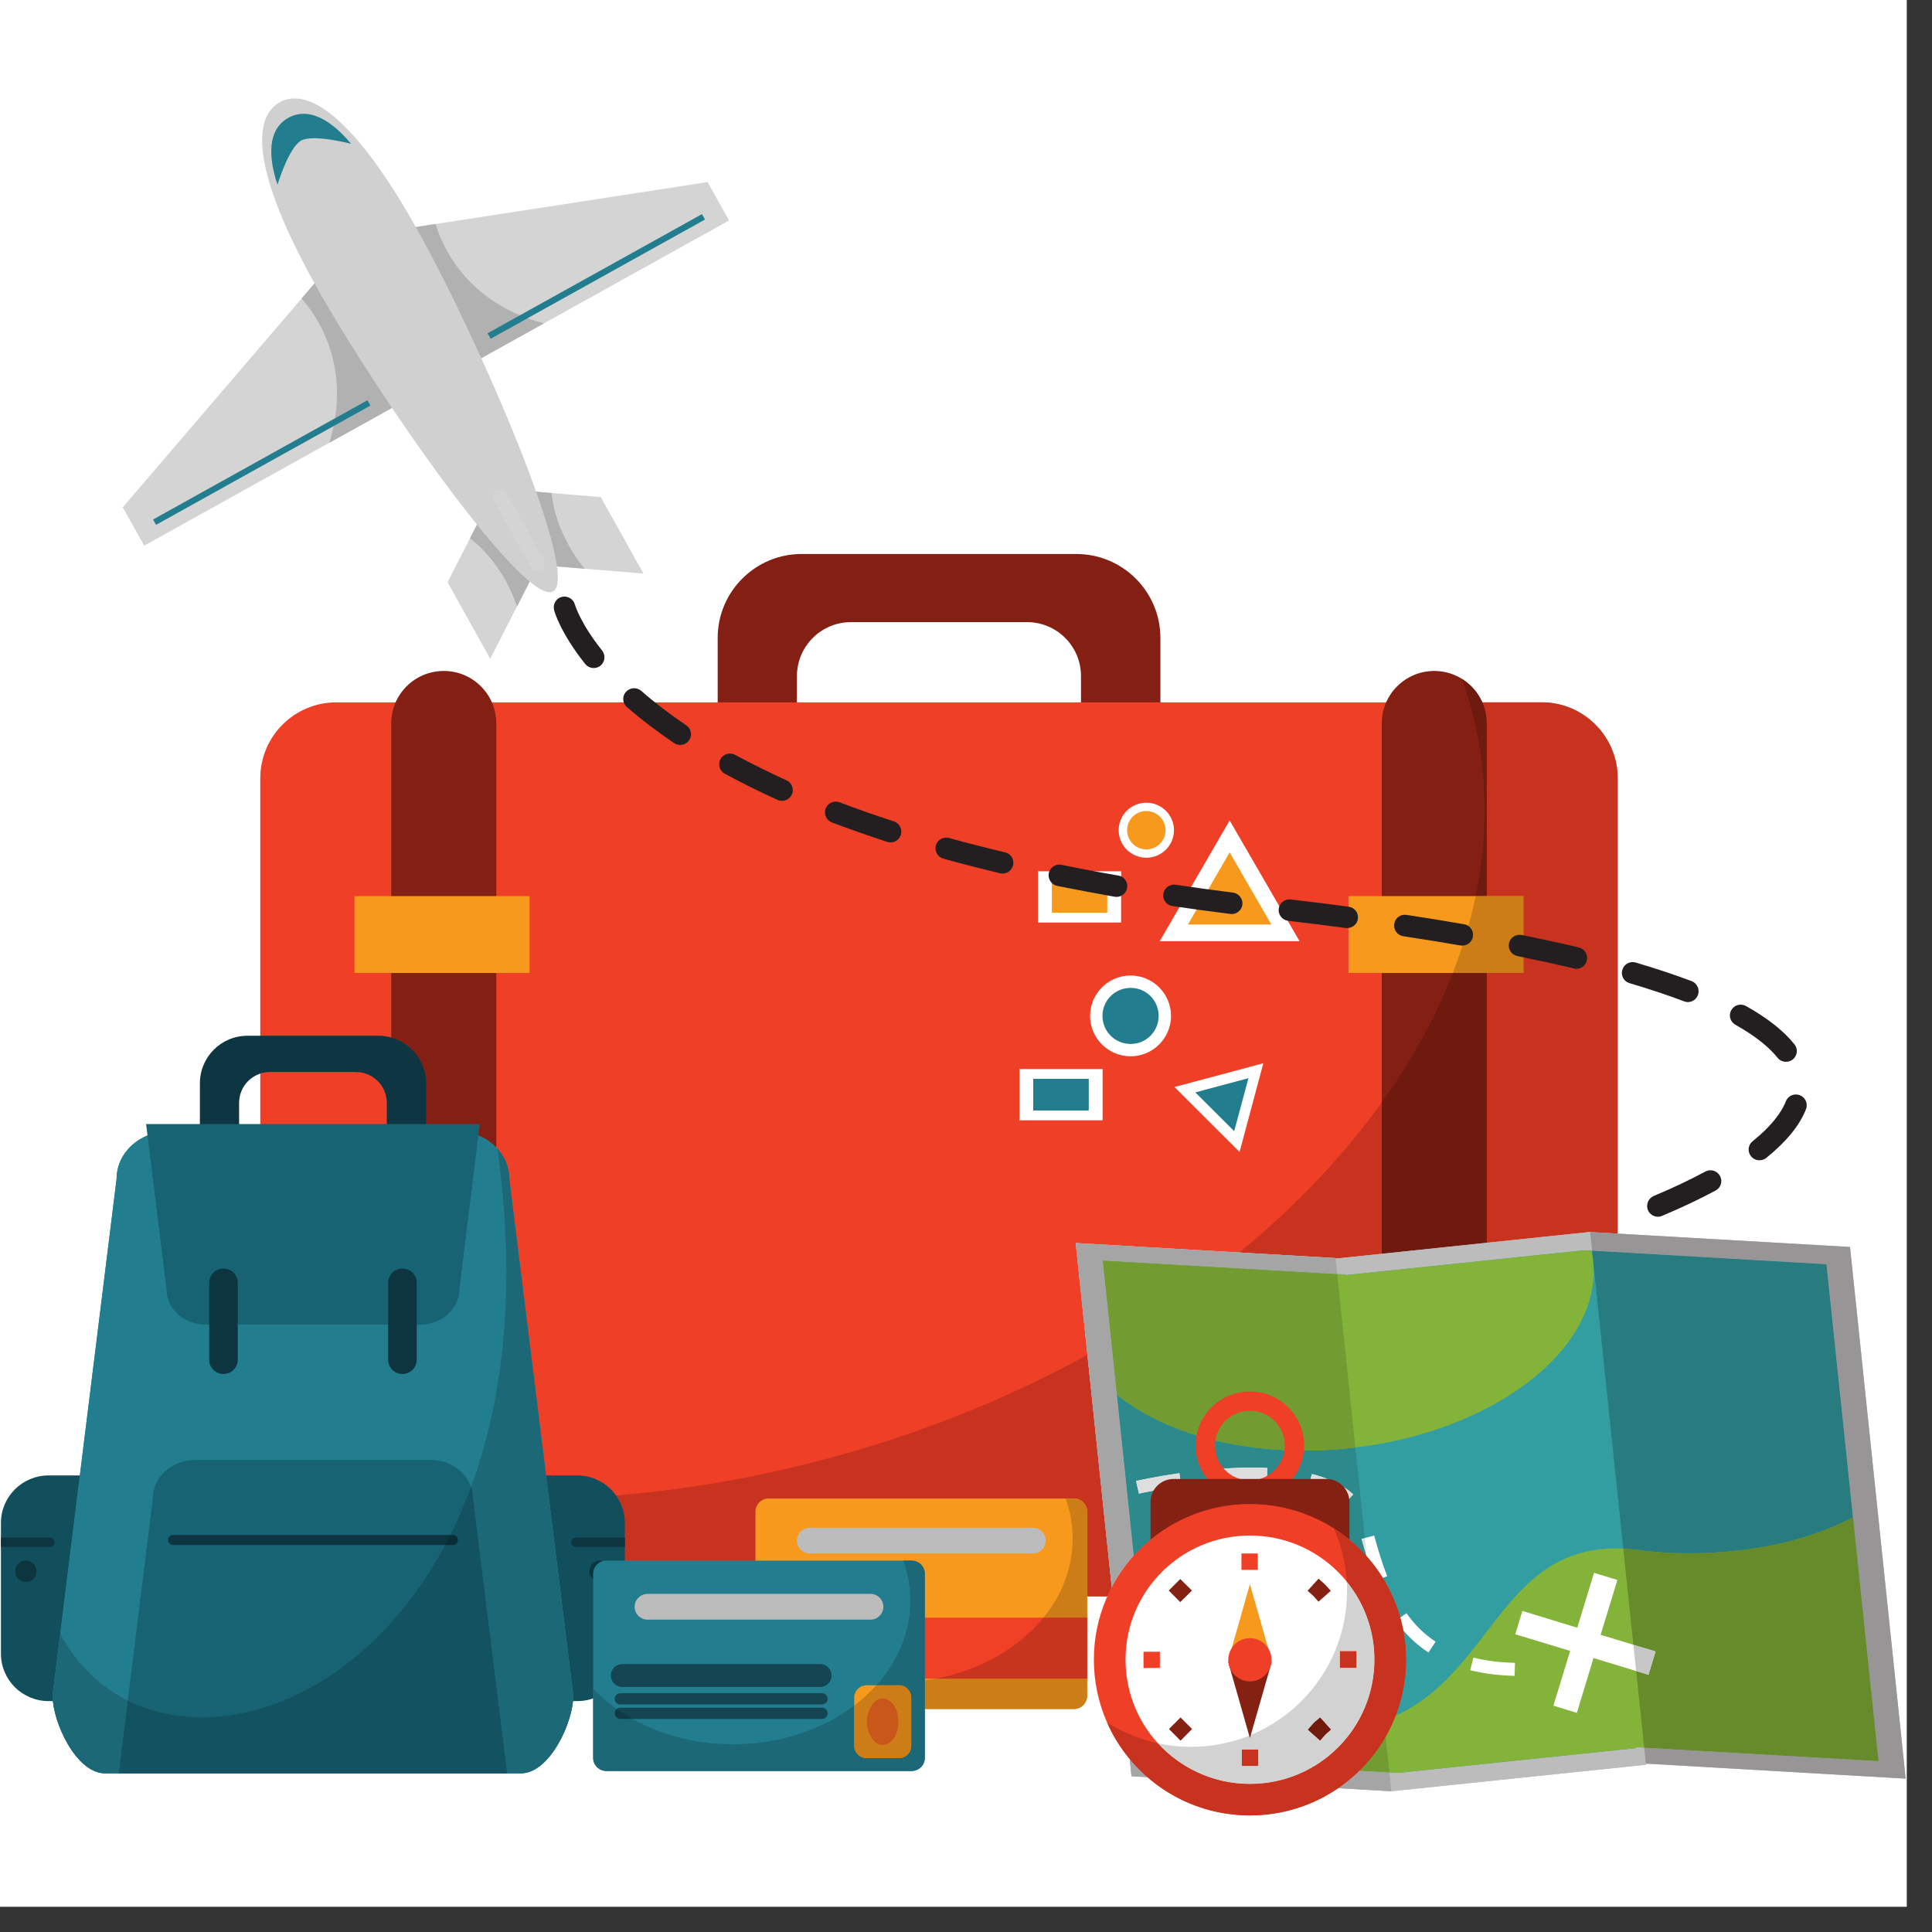 <svg xmlns="http://www.w3.org/2000/svg" xmlns:xlink="http://www.w3.org/1999/xlink" width="75" zoomAndPan="magnify" viewBox="0 0 56.25 56.25" height="75" preserveAspectRatio="xMidYMid meet" version="1.0"><rect x="0" y="0" width="56.25" height="56.25" fill="#333333" stroke="none"/><defs><clipPath id="0b04729865"><path d="M 0 0 L 55.512 0 L 55.512 55.512 L 0 55.512 Z M 0 0 " clip-rule="nonzero"/></clipPath><clipPath id="41b1a43e54"><path d="M 31 36 L 41 36 L 41 52.863 L 31 52.863 Z M 31 36 " clip-rule="nonzero"/></clipPath><clipPath id="015647715d"><path d="M 38 35 L 48 35 L 48 52.863 L 38 52.863 Z M 38 35 " clip-rule="nonzero"/></clipPath><clipPath id="59f5806034"><path d="M 31 35 L 55.512 35 L 55.512 52.863 L 31 52.863 Z M 31 35 " clip-rule="nonzero"/></clipPath><clipPath id="cf3ed9b976"><path d="M 32 51 L 41 51 L 41 52.863 L 32 52.863 Z M 32 51 " clip-rule="nonzero"/></clipPath><clipPath id="358968e0cc"><path d="M 31 36 L 41 36 L 41 52.863 L 31 52.863 Z M 31 36 " clip-rule="nonzero"/></clipPath><clipPath id="d573d55041"><path d="M 47 51 L 55.512 51 L 55.512 52 L 47 52 Z M 47 51 " clip-rule="nonzero"/></clipPath><clipPath id="686f702c0d"><path d="M 46 35 L 55.512 35 L 55.512 52 L 46 52 Z M 46 35 " clip-rule="nonzero"/></clipPath><clipPath id="9175dd8763"><path d="M 31 43 L 41 43 L 41 52.863 L 31 52.863 Z M 31 43 " clip-rule="nonzero"/></clipPath><clipPath id="effed9d18d"><path d="M 36 52 L 39 52 L 39 52.863 L 36 52.863 Z M 36 52 " clip-rule="nonzero"/></clipPath><clipPath id="03a94743d9"><path d="M 36 52 L 37 52 L 37 52.863 L 36 52.863 Z M 36 52 " clip-rule="nonzero"/></clipPath><clipPath id="5d971d1d17"><path d="M 32 44 L 41 44 L 41 52.863 L 32 52.863 Z M 32 44 " clip-rule="nonzero"/></clipPath><clipPath id="054f1930c0"><path d="M 7 2.531 L 17 2.531 L 17 18 L 7 18 Z M 7 2.531 " clip-rule="nonzero"/></clipPath></defs><g clip-path="url(#0b04729865)"><path fill="#ffffff" d="M 0 0 L 55.512 0 L 55.512 55.512 L 0 55.512 Z M 0 0 " fill-opacity="1" fill-rule="nonzero"/><path fill="#ffffff" d="M 0 0 L 55.512 0 L 55.512 55.512 L 0 55.512 Z M 0 0 " fill-opacity="1" fill-rule="nonzero"/></g><path fill="#832013" d="M 31.473 22.414 C 31.473 23.281 30.77 23.984 29.902 23.984 L 24.777 23.984 C 23.91 23.984 23.203 23.281 23.203 22.414 L 23.203 19.684 C 23.203 18.816 23.91 18.113 24.777 18.113 L 29.902 18.113 C 30.77 18.113 31.473 18.816 31.473 19.684 Z M 31.332 16.129 L 23.344 16.129 C 21.992 16.129 20.895 17.223 20.895 18.574 L 20.895 22.832 C 20.895 24.184 21.992 25.277 23.344 25.277 L 31.332 25.277 C 32.688 25.277 33.785 24.184 33.785 22.832 L 33.785 18.574 C 33.785 17.223 32.688 16.129 31.332 16.129 " fill-opacity="1" fill-rule="nonzero"/><path fill="#f03f27" d="M 47.098 44.266 C 47.098 45.488 46.105 46.477 44.887 46.477 L 9.793 46.477 C 8.57 46.477 7.578 45.488 7.578 44.266 L 7.578 22.66 C 7.578 21.438 8.57 20.449 9.793 20.449 L 44.887 20.449 C 46.105 20.449 47.098 21.438 47.098 22.66 L 47.098 44.266 " fill-opacity="1" fill-rule="nonzero"/><path fill="#832013" d="M 14.449 45.863 C 14.449 46.707 13.766 47.391 12.922 47.391 C 12.074 47.391 11.391 46.707 11.391 45.863 L 11.391 21.059 C 11.391 20.219 12.074 19.535 12.922 19.535 C 13.766 19.535 14.449 20.219 14.449 21.059 L 14.449 45.863 " fill-opacity="1" fill-rule="nonzero"/><path fill="#832013" d="M 43.285 45.863 C 43.285 46.707 42.602 47.391 41.758 47.391 C 40.914 47.391 40.23 46.707 40.23 45.863 L 40.23 21.059 C 40.23 20.219 40.914 19.535 41.758 19.535 C 42.602 19.535 43.285 20.219 43.285 21.059 L 43.285 45.863 " fill-opacity="1" fill-rule="nonzero"/><path fill="#ffffff" d="M 32.641 26.859 L 30.219 26.859 L 30.219 25.367 L 32.641 25.367 L 32.641 26.859 " fill-opacity="1" fill-rule="nonzero"/><path fill="#f7991c" d="M 32.238 26.574 L 30.625 26.574 L 30.625 25.652 L 32.238 25.652 L 32.238 26.574 " fill-opacity="1" fill-rule="nonzero"/><path fill="#ffffff" d="M 32.102 32.617 L 29.684 32.617 L 29.684 31.125 L 32.102 31.125 L 32.102 32.617 " fill-opacity="1" fill-rule="nonzero"/><path fill="#227e8f" d="M 31.699 32.332 L 30.082 32.332 L 30.082 31.41 L 31.699 31.41 L 31.699 32.332 " fill-opacity="1" fill-rule="nonzero"/><path fill="#ffffff" d="M 34.094 29.578 C 34.094 30.227 33.566 30.754 32.918 30.754 C 32.266 30.754 31.738 30.227 31.738 29.578 C 31.738 28.93 32.266 28.402 32.918 28.402 C 33.566 28.402 34.094 28.93 34.094 29.578 " fill-opacity="1" fill-rule="nonzero"/><path fill="#227e8f" d="M 33.734 29.578 C 33.734 30.031 33.371 30.395 32.918 30.395 C 32.465 30.395 32.098 30.031 32.098 29.578 C 32.098 29.125 32.465 28.762 32.918 28.762 C 33.371 28.762 33.734 29.125 33.734 29.578 " fill-opacity="1" fill-rule="nonzero"/><path fill="#ffffff" d="M 34.18 24.172 C 34.18 24.613 33.82 24.973 33.375 24.973 C 32.93 24.973 32.57 24.613 32.57 24.172 C 32.57 23.73 32.93 23.371 33.375 23.371 C 33.82 23.371 34.18 23.73 34.18 24.172 " fill-opacity="1" fill-rule="nonzero"/><path fill="#f7991c" d="M 33.934 24.172 C 33.934 24.48 33.684 24.73 33.375 24.73 C 33.066 24.73 32.816 24.48 32.816 24.172 C 32.816 23.863 33.066 23.613 33.375 23.613 C 33.684 23.613 33.934 23.863 33.934 24.172 " fill-opacity="1" fill-rule="nonzero"/><path fill="#ffffff" d="M 33.766 27.402 L 35.801 23.887 L 37.836 27.402 Z M 33.766 27.402 " fill-opacity="1" fill-rule="nonzero"/><path fill="#f7991c" d="M 34.586 26.918 L 35.801 24.816 L 37.016 26.918 Z M 34.586 26.918 " fill-opacity="1" fill-rule="nonzero"/><path fill="#ffffff" d="M 34.195 31.648 L 36.781 30.957 L 36.09 33.539 Z M 34.195 31.648 " fill-opacity="1" fill-rule="nonzero"/><path fill="#227e8f" d="M 34.801 31.805 L 36.348 31.391 L 35.934 32.934 Z M 34.801 31.805 " fill-opacity="1" fill-rule="nonzero"/><path fill="#f7991c" d="M 15.418 28.328 L 10.32 28.328 L 10.32 26.09 L 15.418 26.09 L 15.418 28.328 " fill-opacity="1" fill-rule="nonzero"/><path fill="#f7991c" d="M 39.262 28.328 L 44.355 28.328 L 44.355 26.09 L 39.262 26.09 Z M 39.262 28.328 " fill-opacity="1" fill-rule="nonzero"/><path fill="#c7331f" d="M 32.238 46.477 L 31.652 46.477 L 31.652 44.012 C 31.652 43.801 31.48 43.629 31.27 43.629 L 22.383 43.629 C 22.168 43.629 21.996 43.801 21.996 44.012 L 21.996 45.438 L 18.195 45.438 L 18.195 44.34 C 18.195 44.043 18.102 43.766 17.938 43.539 C 19.852 43.383 21.809 43.059 23.785 42.547 C 26.645 41.809 29.297 40.746 31.66 39.445 L 32.367 46.211 C 32.324 46.297 32.277 46.387 32.238 46.477 " fill-opacity="1" fill-rule="nonzero"/><path fill="#c7331f" d="M 38.887 36.645 L 38.883 36.629 L 36.082 36.469 C 37.719 35.125 39.117 33.648 40.23 32.098 L 40.23 36.504 L 38.887 36.645 M 43.285 36.184 L 43.285 28.328 L 44.355 28.328 L 44.355 26.09 L 43.285 26.09 L 43.285 21.059 C 43.285 20.844 43.242 20.637 43.16 20.449 L 44.887 20.449 C 46.105 20.449 47.098 21.438 47.098 22.66 L 47.098 35.918 L 46.309 35.871 L 46.309 35.867 L 43.285 36.184 " fill-opacity="1" fill-rule="nonzero"/><path fill="#6f1a0f" d="M 40.23 36.504 L 40.23 32.098 C 41.102 30.879 41.797 29.617 42.297 28.328 L 43.285 28.328 L 43.285 36.184 L 40.23 36.504 M 43.285 26.09 L 42.965 26.09 C 43.336 24.301 43.32 22.488 42.859 20.719 C 42.777 20.398 42.676 20.078 42.566 19.77 C 42.824 19.93 43.035 20.168 43.156 20.449 L 43.16 20.449 C 43.242 20.637 43.285 20.844 43.285 21.059 L 43.285 26.09 " fill-opacity="1" fill-rule="nonzero"/><path fill="#cc7d17" d="M 44.355 28.328 L 42.297 28.328 C 42.586 27.59 42.809 26.844 42.965 26.09 L 44.355 26.09 L 44.355 28.328 " fill-opacity="1" fill-rule="nonzero"/><g clip-path="url(#41b1a43e54)"><path fill="#bdbcbc" d="M 40.508 52.152 L 32.945 51.715 L 31.32 36.191 L 38.883 36.629 L 40.508 52.152 " fill-opacity="1" fill-rule="nonzero"/></g><g clip-path="url(#015647715d)"><path fill="#bdbcbc" d="M 40.504 52.152 L 47.934 51.379 L 46.309 35.867 L 38.879 36.645 L 40.504 52.152 " fill-opacity="1" fill-rule="nonzero"/></g><g clip-path="url(#59f5806034)"><path fill="#bdbcbc" d="M 53.863 36.305 L 46.309 35.871 L 46.309 35.867 L 38.887 36.645 L 38.883 36.629 L 31.32 36.191 L 32.945 51.715 L 40.504 52.152 L 47.934 51.379 L 47.93 51.348 L 55.484 51.785 L 53.863 36.305 " fill-opacity="1" fill-rule="nonzero"/></g><path fill="#339ea1" d="M 53.176 36.809 L 46.117 36.402 L 39.18 37.125 L 39.18 37.109 L 32.109 36.703 L 33.629 51.211 L 40.695 51.617 L 47.637 50.895 L 47.633 50.867 L 54.691 51.273 L 53.176 36.809 " fill-opacity="1" fill-rule="nonzero"/><path fill="#84b339" d="M 40.695 51.617 L 47.637 50.895 L 47.633 50.867 L 54.691 51.273 L 53.949 44.176 C 51.219 45.613 47.895 45.152 47.895 45.152 C 43.641 44.48 43.637 48.855 40.332 50.074 C 36.613 51.539 34.832 50.695 33.562 50.559 L 33.629 51.211 L 40.695 51.617 " fill-opacity="1" fill-rule="nonzero"/><path fill="#84b339" d="M 46.117 36.402 L 39.18 37.125 L 39.18 37.109 L 32.109 36.703 L 32.52 40.609 C 34 41.812 36.504 42.457 39.254 42.168 C 43.465 41.73 46.656 39.277 46.387 36.695 C 46.375 36.598 46.359 36.508 46.34 36.414 L 46.117 36.402 " fill-opacity="1" fill-rule="nonzero"/><path fill="#ffffff" d="M 33.16 43.488 L 33.074 43.117 C 33.098 43.113 33.602 42.996 34.34 42.891 L 34.395 43.266 C 33.672 43.371 33.168 43.488 33.16 43.488 M 36.883 43.117 C 36.504 43.098 36.086 43.105 35.637 43.133 L 35.613 42.758 C 36.074 42.727 36.508 42.719 36.902 42.738 L 36.883 43.117 M 39.145 43.789 C 38.898 43.566 38.547 43.395 38.102 43.281 L 38.195 42.914 C 38.703 43.043 39.109 43.242 39.402 43.508 L 39.145 43.789 M 40.031 46.027 C 39.902 45.691 39.777 45.301 39.641 44.805 L 40.008 44.707 C 40.141 45.191 40.262 45.566 40.387 45.891 L 40.031 46.027 M 41.59 48.113 C 41.219 47.871 40.906 47.566 40.637 47.188 L 40.949 46.969 C 41.191 47.309 41.469 47.582 41.797 47.797 L 41.59 48.113 M 44.098 48.793 C 43.629 48.781 43.191 48.723 42.805 48.629 L 42.898 48.262 C 43.258 48.352 43.664 48.402 44.109 48.414 L 44.098 48.793 " fill-opacity="1" fill-rule="nonzero"/><path fill="#ffffff" d="M 48.203 48.082 L 46.602 47.598 L 47.09 46 L 46.41 45.793 L 45.922 47.391 L 44.324 46.902 L 44.117 47.582 L 45.715 48.066 L 45.227 49.66 L 45.91 49.871 L 46.395 48.273 L 47.996 48.762 L 48.203 48.082 " fill-opacity="1" fill-rule="nonzero"/><g clip-path="url(#cf3ed9b976)"><path fill="#a6a5a5" d="M 40.508 52.152 L 40.508 52.152 M 40.504 52.152 L 38.961 52.062 L 40.504 52.152 M 33.41 51.742 L 32.945 51.715 L 33.41 51.742 " fill-opacity="1" fill-rule="nonzero"/></g><g clip-path="url(#358968e0cc)"><path fill="#a6a5a5" d="M 40.508 52.152 L 40.504 52.152 L 38.961 52.062 C 39.18 51.91 39.387 51.742 39.578 51.555 L 40.453 51.602 L 40.508 52.152 M 33.41 51.742 L 32.945 51.715 L 32.891 51.215 C 33.051 51.406 33.223 51.582 33.41 51.742 M 32.367 46.211 L 31.32 36.191 L 38.883 36.629 L 38.934 37.098 L 32.109 36.703 L 32.52 40.609 L 33.012 45.293 C 32.762 45.57 32.543 45.879 32.367 46.211 " fill-opacity="1" fill-rule="nonzero"/></g><path fill="#2c898c" d="M 39.785 45.305 C 39.699 45.211 39.609 45.117 39.516 45.027 C 39.441 44.961 39.367 44.891 39.289 44.828 L 39.289 43.734 C 39.289 43.699 39.285 43.668 39.281 43.637 L 39.402 43.508 C 39.32 43.434 39.23 43.363 39.133 43.301 C 39.016 43.16 38.844 43.07 38.648 43.059 C 38.508 43.004 38.355 42.953 38.195 42.914 L 38.156 43.059 L 36.887 43.059 L 36.902 42.738 C 36.758 42.73 36.605 42.727 36.453 42.727 C 36.184 42.727 35.906 42.738 35.613 42.758 L 35.633 43.059 L 34.363 43.059 L 34.34 42.891 C 33.602 42.996 33.098 43.113 33.074 43.117 L 33.16 43.488 C 33.164 43.488 33.32 43.449 33.582 43.402 C 33.527 43.5 33.496 43.613 33.496 43.734 L 33.496 44.828 C 33.32 44.969 33.16 45.125 33.012 45.293 L 32.52 40.609 C 33.766 41.621 35.734 42.234 37.965 42.234 C 38.387 42.234 38.816 42.215 39.254 42.168 C 39.324 42.16 39.395 42.152 39.461 42.145 L 39.738 44.781 L 39.641 44.805 C 39.691 44.984 39.738 45.152 39.785 45.305 " fill-opacity="1" fill-rule="nonzero"/><path fill="#729b31" d="M 40.453 51.602 L 39.578 51.555 C 39.879 51.262 40.137 50.93 40.344 50.562 L 40.453 51.602 " fill-opacity="1" fill-rule="nonzero"/><path fill="#729b31" d="M 37.965 42.234 C 35.734 42.234 33.766 41.621 32.52 40.609 L 32.109 36.703 L 38.934 37.098 L 39.461 42.145 C 39.395 42.152 39.324 42.16 39.254 42.168 C 38.816 42.215 38.387 42.234 37.965 42.234 " fill-opacity="1" fill-rule="nonzero"/><path fill="#dedede" d="M 39.793 45.316 C 39.789 45.312 39.789 45.309 39.785 45.305 C 39.738 45.152 39.691 44.984 39.641 44.805 L 39.738 44.781 L 39.793 45.316 M 39.281 43.637 C 39.262 43.512 39.211 43.395 39.133 43.301 C 39.23 43.363 39.32 43.434 39.402 43.508 L 39.281 43.637 M 33.16 43.488 L 33.074 43.117 C 33.098 43.113 33.602 42.996 34.34 42.891 L 34.363 43.059 L 34.172 43.059 C 33.918 43.059 33.699 43.195 33.582 43.402 C 33.32 43.449 33.164 43.488 33.16 43.488 M 38.648 43.059 C 38.637 43.059 38.625 43.059 38.613 43.059 L 38.156 43.059 L 38.195 42.914 C 38.355 42.953 38.508 43.004 38.648 43.059 M 36.887 43.059 L 35.633 43.059 L 35.613 42.758 C 35.906 42.738 36.184 42.727 36.453 42.727 C 36.605 42.727 36.758 42.73 36.902 42.738 L 36.887 43.059 " fill-opacity="1" fill-rule="nonzero"/><g clip-path="url(#d573d55041)"><path fill="#c8c7c7" d="M 55.484 51.785 L 47.93 51.348 L 55.484 51.785 " fill-opacity="1" fill-rule="nonzero"/></g><g clip-path="url(#686f702c0d)"><path fill="#979595" d="M 55.484 51.785 L 47.93 51.348 L 47.918 51.348 L 47.871 50.883 L 54.691 51.273 L 53.176 36.809 L 46.355 36.414 L 46.297 35.871 L 53.863 36.305 L 55.484 51.785 " fill-opacity="1" fill-rule="nonzero"/></g><path fill="#287b7f" d="M 54.691 51.273 L 53.949 44.176 C 52.285 45.051 50.398 45.223 49.18 45.223 C 48.398 45.223 47.895 45.152 47.895 45.152 C 47.672 45.117 47.461 45.098 47.262 45.09 L 46.395 36.812 C 46.395 36.773 46.391 36.734 46.387 36.695 C 46.383 36.66 46.379 36.625 46.371 36.59 L 46.355 36.414 L 53.176 36.809 L 54.691 51.273 " fill-opacity="1" fill-rule="nonzero"/><path fill="#668b2b" d="M 54.691 51.273 L 47.871 50.883 L 47.637 48.652 L 47.996 48.762 L 48.203 48.082 L 47.555 47.887 L 47.262 45.09 C 47.461 45.098 47.672 45.117 47.895 45.152 C 47.895 45.152 48.398 45.223 49.18 45.223 C 50.398 45.223 52.285 45.051 53.949 44.176 L 54.691 51.273 " fill-opacity="1" fill-rule="nonzero"/><path fill="#668b2b" d="M 46.395 36.812 L 46.371 36.59 C 46.379 36.625 46.383 36.66 46.387 36.695 C 46.391 36.734 46.395 36.773 46.395 36.812 " fill-opacity="1" fill-rule="nonzero"/><path fill="#c8c7c7" d="M 47.996 48.762 L 47.637 48.652 L 47.555 47.887 L 48.203 48.082 L 47.996 48.762 " fill-opacity="1" fill-rule="nonzero"/><path fill="#0d3642" d="M 6.961 33.035 L 6.961 32.113 C 6.961 31.613 7.363 31.211 7.867 31.211 L 10.359 31.211 C 10.859 31.211 11.262 31.613 11.262 32.113 L 11.262 33.035 L 12.402 33.035 C 12.402 33.016 12.406 32.992 12.406 32.969 L 12.406 31.539 C 12.406 30.777 11.785 30.156 11.02 30.156 L 7.203 30.156 C 6.438 30.156 5.82 30.777 5.82 31.539 L 5.82 32.969 C 5.82 32.992 5.82 33.016 5.82 33.035 L 6.961 33.035 " fill-opacity="1" fill-rule="nonzero"/><path fill="#124f5d" d="M 4.234 48.145 C 4.234 48.91 3.613 49.527 2.848 49.527 L 1.414 49.527 C 0.648 49.527 0.027 48.91 0.027 48.145 L 0.027 44.34 C 0.027 43.578 0.648 42.957 1.414 42.957 L 2.848 42.957 C 3.613 42.957 4.234 43.578 4.234 44.34 L 4.234 48.145 " fill-opacity="1" fill-rule="nonzero"/><path fill="#0c3540" d="M 1.453 44.766 L 0.027 44.766 L 0.027 45.039 L 1.453 45.039 C 1.531 45.039 1.59 44.977 1.59 44.902 C 1.59 44.824 1.531 44.766 1.453 44.766 " fill-opacity="1" fill-rule="nonzero"/><path fill="#0c3540" d="M 1.066 45.746 C 1.066 45.918 0.926 46.059 0.754 46.059 C 0.582 46.059 0.441 45.918 0.441 45.746 C 0.441 45.574 0.582 45.434 0.754 45.434 C 0.926 45.434 1.066 45.574 1.066 45.746 " fill-opacity="1" fill-rule="nonzero"/><path fill="#124f5d" d="M 13.992 48.145 C 13.992 48.91 14.609 49.527 15.375 49.527 L 16.809 49.527 C 17.574 49.527 18.195 48.91 18.195 48.145 L 18.195 44.34 C 18.195 43.578 17.574 42.957 16.809 42.957 L 15.375 42.957 C 14.609 42.957 13.992 43.578 13.992 44.34 L 13.992 48.145 " fill-opacity="1" fill-rule="nonzero"/><path fill="#0c3540" d="M 16.77 44.766 L 18.195 44.766 L 18.195 45.039 L 16.77 45.039 C 16.691 45.039 16.629 44.977 16.629 44.902 C 16.629 44.824 16.691 44.766 16.77 44.766 " fill-opacity="1" fill-rule="nonzero"/><path fill="#0c3540" d="M 17.156 45.746 C 17.156 45.918 17.297 46.059 17.469 46.059 C 17.641 46.059 17.781 45.918 17.781 45.746 C 17.781 45.574 17.641 45.434 17.469 45.434 C 17.297 45.434 17.156 45.574 17.156 45.746 " fill-opacity="1" fill-rule="nonzero"/><path fill="#227e8f" d="M 14.828 34.32 C 14.828 33.559 14.148 32.938 13.305 32.938 L 4.918 32.938 C 4.074 32.938 3.395 33.559 3.395 34.32 L 1.531 49.367 C 1.531 50.129 2.215 51.629 3.055 51.629 L 15.168 51.629 C 16.012 51.629 16.691 50.129 16.691 49.367 L 14.828 34.32 " fill-opacity="1" fill-rule="nonzero"/><path fill="#227e8f" d="M 14.828 34.32 C 14.828 33.559 14.148 32.938 13.305 32.938 L 4.918 32.938 C 4.074 32.938 3.395 33.559 3.395 34.32 L 1.531 49.367 C 1.531 50.129 2.215 51.629 3.055 51.629 L 15.168 51.629 C 16.012 51.629 16.691 50.129 16.691 49.367 L 14.828 34.32 " fill-opacity="1" fill-rule="nonzero"/><path fill="#176374" d="M 14.766 51.629 L 13.773 43.629 C 13.773 43.008 13.219 42.504 12.531 42.504 L 5.691 42.504 C 5.004 42.504 4.449 43.008 4.449 43.629 L 3.457 51.629 L 14.766 51.629 " fill-opacity="1" fill-rule="nonzero"/><path fill="#176374" d="M 4.254 32.727 L 4.848 37.535 C 4.848 38.105 5.359 38.566 5.984 38.566 L 12.238 38.566 C 12.863 38.566 13.375 38.105 13.375 37.535 L 13.969 32.727 L 4.254 32.727 " fill-opacity="1" fill-rule="nonzero"/><path fill="#0c3540" d="M 13.332 44.836 C 13.332 44.918 13.266 44.984 13.184 44.984 L 5.039 44.984 C 4.957 44.984 4.895 44.918 4.895 44.836 C 4.895 44.758 4.957 44.691 5.039 44.691 L 13.184 44.691 C 13.266 44.691 13.332 44.758 13.332 44.836 " fill-opacity="1" fill-rule="nonzero"/><path fill="#0c3540" d="M 6.922 39.59 C 6.922 39.82 6.738 40.004 6.508 40.004 C 6.277 40.004 6.09 39.82 6.09 39.59 L 6.09 37.348 C 6.09 37.117 6.277 36.934 6.508 36.934 C 6.738 36.934 6.922 37.117 6.922 37.348 L 6.922 39.59 " fill-opacity="1" fill-rule="nonzero"/><path fill="#0c3540" d="M 12.133 39.59 C 12.133 39.82 11.945 40.004 11.715 40.004 C 11.488 40.004 11.301 39.82 11.301 39.59 L 11.301 37.348 C 11.301 37.117 11.488 36.934 11.715 36.934 C 11.945 36.934 12.133 37.117 12.133 37.348 L 12.133 39.59 " fill-opacity="1" fill-rule="nonzero"/><path fill="#c7331f" d="M 14.828 34.316 L 14.828 34.316 M 14.828 34.312 L 14.828 34.312 M 14.828 34.309 L 14.828 34.309 M 14.828 34.297 L 14.828 34.297 M 14.523 33.492 C 14.512 33.473 14.496 33.457 14.48 33.441 C 14.496 33.457 14.512 33.473 14.523 33.492 " fill-opacity="1" fill-rule="nonzero"/><path fill="#1c6877" d="M 15.168 51.629 L 14.766 51.629 L 13.773 43.629 C 13.773 43.512 13.754 43.398 13.715 43.289 C 14.656 40.738 15.043 37.457 14.48 33.441 C 14.496 33.457 14.512 33.473 14.523 33.492 C 14.711 33.719 14.824 33.996 14.828 34.297 C 14.828 34.301 14.828 34.301 14.828 34.301 C 14.828 34.305 14.828 34.309 14.828 34.309 C 14.828 34.312 14.828 34.312 14.828 34.312 C 14.828 34.316 14.828 34.316 14.828 34.316 C 14.828 34.32 14.828 34.32 14.828 34.32 L 16.691 49.367 C 16.691 49.418 16.688 49.473 16.684 49.527 C 16.602 50.324 15.953 51.629 15.168 51.629 M 3.457 51.629 L 3.055 51.629 C 2.215 51.629 1.531 50.129 1.531 49.367 L 1.754 47.57 C 2.234 48.461 2.918 49.109 3.719 49.512 L 3.457 51.629 " fill-opacity="1" fill-rule="nonzero"/><path fill="#135261" d="M 14.766 51.629 L 3.457 51.629 L 3.719 49.512 C 4.375 49.836 5.109 50 5.879 50 C 8.34 50 11.172 48.332 12.961 44.984 L 13.184 44.984 C 13.266 44.984 13.332 44.918 13.332 44.836 C 13.332 44.758 13.266 44.691 13.184 44.691 L 13.113 44.691 C 13.332 44.25 13.535 43.785 13.715 43.289 C 13.754 43.398 13.773 43.512 13.773 43.629 L 14.766 51.629 " fill-opacity="1" fill-rule="nonzero"/><path fill="#0b2d38" d="M 13.184 44.984 L 12.961 44.984 C 13.012 44.887 13.062 44.789 13.113 44.691 L 13.184 44.691 C 13.266 44.691 13.332 44.758 13.332 44.836 C 13.332 44.918 13.266 44.984 13.184 44.984 " fill-opacity="1" fill-rule="nonzero"/><path fill="#f7991c" d="M 22.383 49.758 C 22.168 49.758 21.996 49.586 21.996 49.375 L 21.996 44.012 C 21.996 43.801 22.168 43.629 22.383 43.629 L 31.27 43.629 C 31.48 43.629 31.652 43.801 31.652 44.012 L 31.652 49.375 C 31.652 49.586 31.48 49.758 31.27 49.758 L 22.383 49.758 " fill-opacity="1" fill-rule="nonzero"/><path fill="#f04127" d="M 21.996 48.875 L 31.652 48.875 L 31.652 47.098 L 21.996 47.098 Z M 21.996 48.875 " fill-opacity="1" fill-rule="nonzero"/><path fill="#bdbcbc" d="M 30.445 44.855 C 30.445 45.062 30.277 45.23 30.07 45.23 L 23.582 45.23 C 23.375 45.23 23.203 45.062 23.203 44.855 C 23.203 44.648 23.375 44.48 23.582 44.48 L 30.07 44.48 C 30.277 44.48 30.445 44.648 30.445 44.855 " fill-opacity="1" fill-rule="nonzero"/><path fill="#cc7d17" d="M 31.27 49.758 L 26.926 49.758 L 26.926 48.922 C 27.027 48.91 27.129 48.895 27.227 48.875 L 31.652 48.875 L 31.652 49.375 C 31.652 49.586 31.48 49.758 31.27 49.758 M 31.652 47.098 L 30.379 47.098 C 30.918 46.438 31.23 45.645 31.23 44.797 C 31.23 44.391 31.16 44 31.027 43.629 L 31.27 43.629 C 31.48 43.629 31.652 43.801 31.652 44.012 L 31.652 47.098 " fill-opacity="1" fill-rule="nonzero"/><path fill="#c7351f" d="M 31.652 48.875 L 27.227 48.875 C 28.539 48.633 29.66 47.98 30.379 47.098 L 31.652 47.098 L 31.652 48.875 " fill-opacity="1" fill-rule="nonzero"/><path fill="#227e8f" d="M 17.656 51.562 C 17.441 51.562 17.27 51.391 17.27 51.18 L 17.27 45.82 C 17.27 45.609 17.441 45.438 17.656 45.438 L 26.543 45.438 C 26.754 45.438 26.926 45.609 26.926 45.82 L 26.926 51.18 C 26.926 51.391 26.754 51.562 26.543 51.562 L 17.656 51.562 " fill-opacity="1" fill-rule="nonzero"/><path fill="#bdbcbc" d="M 25.719 46.781 C 25.719 46.988 25.551 47.156 25.344 47.156 L 18.855 47.156 C 18.648 47.156 18.477 46.988 18.477 46.781 C 18.477 46.574 18.648 46.406 18.855 46.406 L 25.344 46.406 C 25.551 46.406 25.719 46.574 25.719 46.781 " fill-opacity="1" fill-rule="nonzero"/><path fill="#134652" d="M 24.211 48.785 C 24.211 48.969 24.062 49.117 23.875 49.117 L 18.117 49.117 C 17.934 49.117 17.785 48.969 17.785 48.785 C 17.785 48.598 17.934 48.449 18.117 48.449 L 23.875 48.449 C 24.062 48.449 24.211 48.598 24.211 48.785 " fill-opacity="1" fill-rule="nonzero"/><path fill="#f7991c" d="M 26.531 50.832 C 26.531 51.027 26.371 51.188 26.172 51.188 L 25.23 51.188 C 25.031 51.188 24.871 51.027 24.871 50.832 L 24.871 49.426 C 24.871 49.227 25.031 49.066 25.23 49.066 L 26.172 49.066 C 26.371 49.066 26.531 49.227 26.531 49.426 L 26.531 50.832 " fill-opacity="1" fill-rule="nonzero"/><path fill="#f46a22" d="M 26.16 50.129 C 26.16 50.504 25.953 50.805 25.699 50.805 C 25.445 50.805 25.242 50.504 25.242 50.129 C 25.242 49.754 25.445 49.449 25.699 49.449 C 25.953 49.449 26.16 49.754 26.16 50.129 " fill-opacity="1" fill-rule="nonzero"/><path fill="#134652" d="M 24.098 49.461 C 24.098 49.551 24.023 49.625 23.93 49.625 L 18.062 49.625 C 17.973 49.625 17.898 49.551 17.898 49.461 C 17.898 49.371 17.973 49.297 18.062 49.297 L 23.93 49.297 C 24.023 49.297 24.098 49.371 24.098 49.461 " fill-opacity="1" fill-rule="nonzero"/><path fill="#134652" d="M 24.098 49.883 C 24.098 49.973 24.023 50.047 23.93 50.047 L 18.062 50.047 C 17.973 50.047 17.898 49.973 17.898 49.883 C 17.898 49.793 17.973 49.719 18.062 49.719 L 23.93 49.719 C 24.023 49.719 24.098 49.793 24.098 49.883 " fill-opacity="1" fill-rule="nonzero"/><path fill="#1c6877" d="M 26.543 51.562 L 17.656 51.562 C 17.441 51.562 17.27 51.391 17.27 51.18 L 17.27 49.168 C 17.477 49.383 17.707 49.578 17.957 49.758 C 17.922 49.785 17.898 49.832 17.898 49.883 C 17.898 49.973 17.973 50.047 18.062 50.047 L 18.422 50.047 C 19.25 50.512 20.258 50.785 21.344 50.785 C 22.707 50.785 23.949 50.355 24.871 49.656 L 24.871 50.832 C 24.871 51.027 25.031 51.188 25.23 51.188 L 26.172 51.188 C 26.371 51.188 26.531 51.027 26.531 50.832 L 26.531 49.426 C 26.531 49.227 26.371 49.066 26.172 49.066 L 25.516 49.066 C 26.137 48.375 26.504 47.523 26.504 46.602 C 26.504 46.195 26.434 45.805 26.301 45.438 L 26.543 45.438 C 26.754 45.438 26.926 45.609 26.926 45.82 L 26.926 51.18 C 26.926 51.391 26.754 51.562 26.543 51.562 " fill-opacity="1" fill-rule="nonzero"/><path fill="#cc7d17" d="M 26.172 51.188 L 25.23 51.188 C 25.031 51.188 24.871 51.027 24.871 50.832 L 24.871 49.656 C 25.109 49.477 25.324 49.277 25.516 49.066 L 26.172 49.066 C 26.371 49.066 26.531 49.227 26.531 49.426 L 26.531 50.832 C 26.531 51.027 26.371 51.188 26.172 51.188 M 25.699 49.449 C 25.445 49.449 25.242 49.754 25.242 50.129 C 25.242 50.504 25.445 50.805 25.699 50.805 C 25.953 50.805 26.16 50.504 26.16 50.129 C 26.16 49.754 25.953 49.449 25.699 49.449 " fill-opacity="1" fill-rule="nonzero"/><path fill="#c9571b" d="M 25.699 50.805 C 25.445 50.805 25.242 50.504 25.242 50.129 C 25.242 49.754 25.445 49.449 25.699 49.449 C 25.953 49.449 26.16 49.754 26.16 50.129 C 26.16 50.504 25.953 50.805 25.699 50.805 " fill-opacity="1" fill-rule="nonzero"/><path fill="#103b46" d="M 18.422 50.047 L 18.062 50.047 C 17.973 50.047 17.898 49.973 17.898 49.883 C 17.898 49.832 17.922 49.785 17.957 49.758 C 18.105 49.859 18.258 49.957 18.422 50.047 " fill-opacity="1" fill-rule="nonzero"/><path fill="#f03f27" d="M 36.391 43.102 C 35.828 43.102 35.375 42.648 35.375 42.086 C 35.375 41.527 35.828 41.074 36.391 41.074 C 36.953 41.074 37.406 41.527 37.406 42.086 C 37.406 42.648 36.953 43.102 36.391 43.102 Z M 36.391 40.512 C 35.52 40.512 34.812 41.215 34.812 42.086 C 34.812 42.957 35.52 43.664 36.391 43.664 C 37.262 43.664 37.969 42.957 37.969 42.086 C 37.969 41.215 37.262 40.512 36.391 40.512 " fill-opacity="1" fill-rule="nonzero"/><path fill="#852113" d="M 39.289 45.738 C 39.289 46.109 38.984 46.41 38.613 46.41 L 34.172 46.41 C 33.797 46.41 33.496 46.109 33.496 45.738 L 33.496 43.734 C 33.496 43.359 33.797 43.059 34.172 43.059 L 38.613 43.059 C 38.984 43.059 39.289 43.359 39.289 43.734 L 39.289 45.738 " fill-opacity="1" fill-rule="nonzero"/><g clip-path="url(#9175dd8763)"><path fill="#f03f27" d="M 40.938 48.32 C 40.938 50.828 38.902 52.855 36.391 52.855 C 33.883 52.855 31.848 50.828 31.848 48.32 C 31.848 45.816 33.883 43.789 36.391 43.789 C 38.902 43.789 40.938 45.816 40.938 48.32 " fill-opacity="1" fill-rule="nonzero"/></g><path fill="#ffffff" d="M 40.016 48.32 C 40.016 50.32 38.395 51.938 36.391 51.938 C 34.391 51.938 32.77 50.32 32.77 48.32 C 32.77 46.324 34.391 44.707 36.391 44.707 C 38.395 44.707 40.016 46.324 40.016 48.32 " fill-opacity="1" fill-rule="nonzero"/><path fill="#f03f27" d="M 33.293 48.566 L 33.77 48.562 L 33.77 48.09 L 33.293 48.09 L 33.293 48.566 " fill-opacity="1" fill-rule="nonzero"/><path fill="#852113" d="M 38.254 50.16 L 38.078 50.359 L 38.434 50.676 L 38.582 50.508 L 38.75 50.355 L 38.434 50.004 L 38.254 50.16 " fill-opacity="1" fill-rule="nonzero"/><path fill="#f03f27" d="M 39.492 48.074 L 39.012 48.074 L 39.012 48.559 L 39.492 48.559 L 39.492 48.074 " fill-opacity="1" fill-rule="nonzero"/><path fill="#f03f27" d="M 36.156 50.938 L 36.156 51.414 L 36.633 51.414 L 36.633 50.938 L 36.156 50.938 " fill-opacity="1" fill-rule="nonzero"/><path fill="#852113" d="M 38.387 46.633 L 38.746 46.316 L 38.586 46.141 L 38.391 45.961 L 38.07 46.316 L 38.238 46.465 L 38.387 46.633 " fill-opacity="1" fill-rule="nonzero"/><path fill="#f03f27" d="M 36.621 45.23 L 36.145 45.23 L 36.145 45.707 L 36.621 45.707 L 36.621 45.23 " fill-opacity="1" fill-rule="nonzero"/><path fill="#852113" d="M 34.703 46.309 L 34.363 45.973 L 34.027 46.309 L 34.363 46.645 L 34.703 46.309 " fill-opacity="1" fill-rule="nonzero"/><path fill="#852113" d="M 34.035 50.34 L 34.371 50.68 L 34.707 50.34 L 34.371 50.004 L 34.035 50.34 " fill-opacity="1" fill-rule="nonzero"/><g clip-path="url(#effed9d18d)"><path fill="#d3d2d2" d="M 36.391 52.855 C 36.391 52.855 36.387 52.855 36.383 52.855 C 36.387 52.855 36.391 52.855 36.391 52.855 C 37.344 52.855 38.23 52.562 38.961 52.062 C 38.23 52.562 37.344 52.855 36.391 52.855 " fill-opacity="1" fill-rule="nonzero"/></g><g clip-path="url(#03a94743d9)"><path fill="#d3d2d2" d="M 36.383 52.855 C 36.383 52.855 36.379 52.855 36.379 52.855 C 36.379 52.855 36.383 52.855 36.383 52.855 M 36.375 52.855 C 36.375 52.855 36.371 52.855 36.371 52.855 C 36.371 52.855 36.375 52.855 36.375 52.855 M 36.367 52.855 C 36.367 52.855 36.363 52.855 36.363 52.855 C 36.363 52.855 36.367 52.855 36.367 52.855 M 36.359 52.855 C 36.359 52.855 36.359 52.855 36.355 52.855 C 36.355 52.855 36.359 52.855 36.359 52.855 M 36.355 52.855 C 36.352 52.855 36.352 52.855 36.348 52.855 C 36.352 52.855 36.352 52.855 36.355 52.855 M 36.348 52.855 C 36.344 52.855 36.344 52.855 36.34 52.855 C 36.344 52.855 36.344 52.855 36.348 52.855 M 36.34 52.855 C 36.336 52.855 36.336 52.855 36.332 52.855 C 36.336 52.855 36.336 52.855 36.34 52.855 M 36.332 52.855 C 36.332 52.855 36.328 52.855 36.324 52.855 C 36.328 52.855 36.332 52.855 36.332 52.855 M 36.324 52.855 C 36.32 52.855 36.32 52.855 36.32 52.855 C 36.32 52.855 36.32 52.855 36.324 52.855 M 36.316 52.855 C 36.316 52.855 36.312 52.855 36.312 52.855 C 36.312 52.855 36.316 52.855 36.316 52.855 M 36.309 52.855 C 36.309 52.855 36.305 52.855 36.305 52.855 C 36.305 52.855 36.309 52.855 36.309 52.855 M 36.301 52.855 C 36.301 52.855 36.301 52.855 36.297 52.855 C 36.301 52.855 36.301 52.855 36.301 52.855 M 36.297 52.855 C 36.293 52.855 36.293 52.855 36.289 52.855 C 36.293 52.855 36.293 52.855 36.297 52.855 M 36.289 52.855 C 36.285 52.855 36.285 52.855 36.281 52.855 C 36.285 52.855 36.285 52.855 36.289 52.855 M 36.281 52.855 C 36.277 52.855 36.277 52.855 36.277 52.855 C 36.277 52.855 36.277 52.855 36.281 52.855 M 36.273 52.855 C 36.27 52.855 36.27 52.855 36.27 52.855 C 36.27 52.855 36.27 52.855 36.273 52.855 M 36.266 52.855 C 36.266 52.855 36.262 52.855 36.262 52.855 C 36.262 52.855 36.266 52.855 36.266 52.855 M 36.258 52.855 C 36.258 52.855 36.254 52.855 36.254 52.855 C 36.254 52.855 36.258 52.855 36.258 52.855 M 36.25 52.855 C 36.25 52.852 36.246 52.852 36.246 52.852 C 36.246 52.852 36.25 52.852 36.25 52.855 M 36.242 52.852 C 36.242 52.852 36.238 52.852 36.238 52.852 C 36.238 52.852 36.242 52.852 36.242 52.852 M 36.234 52.852 C 36.234 52.852 36.234 52.852 36.23 52.852 C 36.234 52.852 36.234 52.852 36.234 52.852 M 36.23 52.852 C 36.227 52.852 36.227 52.852 36.223 52.852 C 36.227 52.852 36.227 52.852 36.23 52.852 M 36.223 52.852 C 36.219 52.852 36.219 52.852 36.215 52.852 C 36.219 52.852 36.219 52.852 36.223 52.852 M 36.215 52.852 C 36.215 52.852 36.211 52.852 36.211 52.852 C 36.211 52.852 36.215 52.852 36.215 52.852 M 36.207 52.852 C 36.207 52.852 36.203 52.852 36.203 52.852 C 36.203 52.852 36.207 52.852 36.207 52.852 M 36.199 52.852 C 36.199 52.852 36.195 52.852 36.195 52.852 C 36.195 52.852 36.199 52.852 36.199 52.852 M 36.191 52.852 C 36.191 52.852 36.191 52.852 36.188 52.852 C 36.191 52.852 36.191 52.852 36.191 52.852 M 36.188 52.852 C 36.184 52.852 36.184 52.852 36.18 52.852 C 36.184 52.852 36.184 52.852 36.188 52.852 M 36.176 52.852 C 36.176 52.852 36.176 52.852 36.172 52.852 C 36.176 52.852 36.176 52.852 36.176 52.852 M 36.172 52.852 C 36.168 52.852 36.168 52.852 36.168 52.852 C 36.168 52.852 36.168 52.852 36.172 52.852 M 36.164 52.852 C 36.164 52.852 36.16 52.852 36.16 52.852 C 36.16 52.852 36.164 52.852 36.164 52.852 M 36.156 52.852 C 36.152 52.852 36.152 52.852 36.152 52.852 C 36.152 52.852 36.152 52.852 36.156 52.852 M 36.148 52.848 C 36.148 52.848 36.148 52.848 36.145 52.848 C 36.148 52.848 36.148 52.848 36.148 52.848 M 36.141 52.848 C 36.141 52.848 36.137 52.848 36.137 52.848 C 36.137 52.848 36.141 52.848 36.141 52.848 M 36.133 52.848 C 36.133 52.848 36.133 52.848 36.129 52.848 C 36.133 52.848 36.133 52.848 36.133 52.848 M 36.129 52.848 C 36.125 52.848 36.125 52.848 36.125 52.848 C 36.125 52.848 36.125 52.848 36.129 52.848 M 36.117 52.848 L 36.117 52.848 M 36.113 52.848 C 36.109 52.848 36.109 52.848 36.109 52.848 C 36.109 52.848 36.109 52.848 36.113 52.848 M 36.105 52.848 C 36.105 52.848 36.105 52.848 36.102 52.848 C 36.105 52.848 36.105 52.848 36.105 52.848 M 36.098 52.848 C 36.094 52.848 36.094 52.848 36.094 52.848 C 36.094 52.848 36.094 52.848 36.098 52.848 M 36.09 52.848 L 36.09 52.848 M 36.082 52.844 L 36.082 52.844 M 36.074 52.844 L 36.074 52.844 M 36.066 52.844 L 36.066 52.844 M 36.051 52.844 L 36.051 52.844 M 36.047 52.844 L 36.047 52.844 " fill-opacity="1" fill-rule="nonzero"/></g><path fill="#2a8286" d="M 40.938 48.32 C 40.938 48.32 40.938 48.316 40.938 48.316 C 40.938 48.316 40.938 48.32 40.938 48.32 M 40.938 48.312 C 40.938 48.312 40.938 48.309 40.938 48.309 C 40.938 48.309 40.938 48.312 40.938 48.312 M 40.938 48.305 C 40.938 48.305 40.938 48.301 40.938 48.301 C 40.938 48.301 40.938 48.305 40.938 48.305 M 40.938 48.297 C 40.938 48.297 40.938 48.297 40.938 48.293 C 40.938 48.297 40.938 48.297 40.938 48.297 M 40.938 48.293 C 40.938 48.289 40.938 48.289 40.938 48.285 C 40.938 48.289 40.938 48.289 40.938 48.293 M 40.938 48.285 C 40.938 48.281 40.938 48.281 40.938 48.277 C 40.938 48.281 40.938 48.281 40.938 48.285 M 40.938 48.277 C 40.938 48.273 40.938 48.273 40.938 48.27 C 40.938 48.273 40.938 48.273 40.938 48.277 M 40.938 48.27 C 40.938 48.27 40.938 48.266 40.938 48.266 C 40.938 48.266 40.938 48.27 40.938 48.27 M 40.938 48.262 C 40.938 48.262 40.938 48.258 40.938 48.258 C 40.938 48.258 40.938 48.262 40.938 48.262 M 40.938 48.254 C 40.938 48.254 40.938 48.25 40.938 48.25 C 40.938 48.25 40.938 48.254 40.938 48.254 M 40.934 48.246 C 40.934 48.246 40.934 48.242 40.934 48.242 C 40.934 48.242 40.934 48.246 40.934 48.246 M 40.934 48.238 C 40.934 48.238 40.934 48.238 40.934 48.234 C 40.934 48.238 40.934 48.238 40.934 48.238 M 40.934 48.234 C 40.934 48.23 40.934 48.23 40.934 48.227 C 40.934 48.23 40.934 48.23 40.934 48.234 M 40.934 48.227 C 40.934 48.223 40.934 48.223 40.934 48.223 C 40.934 48.223 40.934 48.223 40.934 48.227 M 40.934 48.219 C 40.934 48.215 40.934 48.215 40.934 48.215 C 40.934 48.215 40.934 48.215 40.934 48.219 M 40.934 48.211 C 40.934 48.211 40.934 48.207 40.934 48.207 C 40.934 48.207 40.934 48.207 40.934 48.211 M 40.934 48.203 C 40.934 48.199 40.934 48.199 40.934 48.199 C 40.934 48.199 40.934 48.199 40.934 48.203 M 40.934 48.195 L 40.934 48.195 M 40.934 48.188 C 40.934 48.188 40.934 48.184 40.934 48.184 C 40.934 48.184 40.934 48.188 40.934 48.188 M 40.934 48.172 L 40.934 48.172 " fill-opacity="1" fill-rule="nonzero"/><path fill="#257175" d="M 39.516 45.027 C 39.441 44.961 39.367 44.891 39.289 44.828 C 39.367 44.891 39.441 44.961 39.516 45.027 " fill-opacity="1" fill-rule="nonzero"/><path fill="#711b0f" d="M 39.289 44.828 C 39.145 44.707 38.992 44.598 38.836 44.5 C 38.992 44.598 39.145 44.707 39.289 44.828 " fill-opacity="1" fill-rule="nonzero"/><g clip-path="url(#5d971d1d17)"><path fill="#c7331f" d="M 36.391 52.855 C 36.391 52.855 36.387 52.855 36.383 52.855 C 36.383 52.855 36.379 52.855 36.379 52.855 C 36.379 52.855 36.375 52.855 36.375 52.855 C 36.375 52.855 36.371 52.855 36.371 52.855 C 36.371 52.855 36.367 52.855 36.367 52.855 C 36.367 52.855 36.363 52.855 36.363 52.855 C 36.363 52.855 36.363 52.855 36.359 52.855 C 36.359 52.855 36.355 52.855 36.355 52.855 C 36.352 52.855 36.352 52.855 36.348 52.855 C 36.344 52.855 36.344 52.855 36.34 52.855 C 36.336 52.855 36.336 52.855 36.332 52.855 C 36.332 52.855 36.328 52.855 36.324 52.855 C 36.32 52.855 36.32 52.855 36.32 52.855 C 36.32 52.855 36.316 52.855 36.316 52.855 C 36.316 52.855 36.312 52.855 36.312 52.855 C 36.312 52.855 36.312 52.855 36.309 52.855 C 36.309 52.855 36.305 52.855 36.305 52.855 C 36.305 52.855 36.301 52.855 36.301 52.855 C 36.301 52.855 36.301 52.855 36.297 52.855 C 36.293 52.855 36.293 52.855 36.289 52.855 C 36.285 52.855 36.285 52.855 36.281 52.855 C 36.277 52.855 36.277 52.855 36.277 52.855 C 36.273 52.855 36.273 52.855 36.273 52.855 C 36.27 52.855 36.27 52.855 36.27 52.855 C 36.266 52.855 36.266 52.855 36.266 52.855 C 36.266 52.855 36.262 52.855 36.262 52.855 C 36.258 52.855 36.258 52.855 36.258 52.855 C 36.258 52.855 36.254 52.855 36.254 52.855 C 36.254 52.855 36.254 52.855 36.25 52.855 C 36.25 52.852 36.246 52.852 36.246 52.852 C 36.246 52.852 36.246 52.852 36.242 52.852 C 36.242 52.852 36.238 52.852 36.238 52.852 C 36.238 52.852 36.238 52.852 36.234 52.852 C 36.234 52.852 36.234 52.852 36.23 52.852 C 36.227 52.852 36.227 52.852 36.223 52.852 C 36.219 52.852 36.219 52.852 36.215 52.852 C 36.215 52.852 36.211 52.852 36.211 52.852 C 36.211 52.852 36.207 52.852 36.207 52.852 C 36.207 52.852 36.203 52.852 36.203 52.852 C 36.199 52.852 36.199 52.852 36.199 52.852 C 36.199 52.852 36.195 52.852 36.195 52.852 C 36.195 52.852 36.195 52.852 36.191 52.852 C 36.191 52.852 36.191 52.852 36.188 52.852 C 36.184 52.852 36.184 52.852 36.18 52.852 C 36.18 52.852 36.18 52.852 36.176 52.852 C 36.176 52.852 36.176 52.852 36.172 52.852 C 36.168 52.852 36.168 52.852 36.168 52.852 C 36.164 52.852 36.164 52.852 36.164 52.852 C 36.164 52.852 36.16 52.852 36.16 52.852 C 36.156 52.852 36.156 52.852 36.156 52.852 C 36.152 52.852 36.152 52.852 36.152 52.852 C 36.152 52.852 36.148 52.852 36.148 52.848 C 36.148 52.848 36.148 52.848 36.145 52.848 C 36.145 52.848 36.141 52.848 36.141 52.848 C 36.141 52.848 36.137 52.848 36.137 52.848 C 36.137 52.848 36.133 52.848 36.133 52.848 C 36.133 52.848 36.133 52.848 36.129 52.848 C 36.125 52.848 36.125 52.848 36.125 52.848 C 36.121 52.848 36.121 52.848 36.117 52.848 C 36.113 52.848 36.113 52.848 36.113 52.848 C 36.109 52.848 36.109 52.848 36.109 52.848 C 36.109 52.848 36.105 52.848 36.105 52.848 C 36.105 52.848 36.105 52.848 36.102 52.848 C 36.102 52.848 36.098 52.848 36.098 52.848 C 36.094 52.848 36.094 52.848 36.094 52.848 C 36.094 52.848 36.09 52.848 36.09 52.848 C 36.086 52.848 36.086 52.844 36.082 52.844 C 36.078 52.844 36.078 52.844 36.074 52.844 C 36.07 52.844 36.07 52.844 36.066 52.844 C 36.062 52.844 36.055 52.844 36.051 52.844 C 36.051 52.844 36.047 52.844 36.047 52.844 C 36.039 52.844 36.035 52.844 36.031 52.844 C 36.027 52.844 36.027 52.84 36.023 52.84 C 34.324 52.707 32.887 51.637 32.23 50.148 C 32.676 50.434 33.18 50.641 33.715 50.758 C 34.375 51.48 35.332 51.938 36.391 51.938 C 38.395 51.938 40.016 50.32 40.016 48.32 C 40.016 47.461 39.715 46.672 39.211 46.051 C 39.18 45.504 39.047 44.98 38.836 44.5 C 38.992 44.598 39.145 44.707 39.289 44.828 C 39.367 44.891 39.441 44.961 39.516 45.027 C 40.355 45.824 40.895 46.934 40.934 48.172 C 40.934 48.176 40.934 48.18 40.934 48.184 C 40.934 48.184 40.934 48.188 40.934 48.188 C 40.934 48.188 40.934 48.191 40.934 48.195 C 40.934 48.195 40.934 48.199 40.934 48.199 C 40.934 48.199 40.934 48.199 40.934 48.203 C 40.934 48.203 40.934 48.203 40.934 48.207 C 40.934 48.207 40.934 48.211 40.934 48.211 C 40.934 48.211 40.934 48.211 40.934 48.215 C 40.934 48.215 40.934 48.215 40.934 48.219 C 40.934 48.219 40.934 48.219 40.934 48.223 C 40.934 48.223 40.934 48.223 40.934 48.227 C 40.934 48.23 40.934 48.23 40.934 48.234 C 40.934 48.238 40.934 48.238 40.934 48.238 C 40.934 48.242 40.934 48.242 40.934 48.242 C 40.934 48.242 40.934 48.246 40.934 48.246 C 40.934 48.25 40.934 48.25 40.938 48.25 C 40.938 48.25 40.938 48.254 40.938 48.254 C 40.938 48.254 40.938 48.254 40.938 48.258 C 40.938 48.258 40.938 48.262 40.938 48.262 C 40.938 48.262 40.938 48.262 40.938 48.266 C 40.938 48.266 40.938 48.27 40.938 48.27 C 40.938 48.273 40.938 48.273 40.938 48.277 C 40.938 48.281 40.938 48.281 40.938 48.285 C 40.938 48.289 40.938 48.289 40.938 48.293 C 40.938 48.297 40.938 48.297 40.938 48.297 C 40.938 48.301 40.938 48.301 40.938 48.301 C 40.938 48.301 40.938 48.305 40.938 48.305 C 40.938 48.305 40.938 48.305 40.938 48.309 C 40.938 48.309 40.938 48.312 40.938 48.312 C 40.938 48.312 40.938 48.316 40.938 48.316 C 40.938 48.316 40.938 48.32 40.938 48.32 C 40.938 49.137 40.719 49.902 40.344 50.562 C 40.137 50.93 39.879 51.262 39.578 51.555 C 39.387 51.742 39.18 51.91 38.961 52.062 C 38.23 52.562 37.344 52.855 36.391 52.855 " fill-opacity="1" fill-rule="nonzero"/></g><path fill="#d3d2d2" d="M 36.391 51.938 C 35.332 51.938 34.375 51.48 33.715 50.758 C 34.023 50.824 34.344 50.859 34.676 50.859 C 37.184 50.859 39.219 48.828 39.219 46.324 C 39.219 46.234 39.219 46.141 39.211 46.051 C 39.715 46.672 40.016 47.461 40.016 48.32 C 40.016 50.32 38.395 51.938 36.391 51.938 M 36.156 50.938 L 36.156 51.414 L 36.633 51.414 L 36.633 50.938 L 36.156 50.938 M 38.434 50.004 L 38.254 50.16 L 38.078 50.359 L 38.434 50.676 L 38.582 50.508 L 38.75 50.355 L 38.434 50.004 M 39.492 48.074 L 39.012 48.074 L 39.012 48.559 L 39.492 48.559 L 39.492 48.074 " fill-opacity="1" fill-rule="nonzero"/><path fill="#711b0f" d="M 38.434 50.676 L 38.078 50.359 L 38.254 50.16 L 38.434 50.004 L 38.75 50.355 L 38.582 50.508 L 38.434 50.676 " fill-opacity="1" fill-rule="nonzero"/><path fill="#c7331f" d="M 39.492 48.559 L 39.012 48.559 L 39.012 48.074 L 39.492 48.074 L 39.492 48.559 " fill-opacity="1" fill-rule="nonzero"/><path fill="#c7331f" d="M 36.633 51.414 L 36.156 51.414 L 36.156 50.938 L 36.633 50.938 L 36.633 51.414 " fill-opacity="1" fill-rule="nonzero"/><path fill="#f7991c" d="M 35.758 48.348 L 36.391 46.125 L 37.027 48.348 Z M 35.758 48.348 " fill-opacity="1" fill-rule="nonzero"/><path fill="#852113" d="M 37.027 48.383 L 36.391 50.605 L 35.758 48.383 Z M 37.027 48.383 " fill-opacity="1" fill-rule="nonzero"/><path fill="#f03f27" d="M 37.02 48.324 C 37.02 48.672 36.738 48.953 36.391 48.953 C 36.043 48.953 35.762 48.672 35.762 48.324 C 35.762 47.977 36.043 47.695 36.391 47.695 C 36.738 47.695 37.02 47.977 37.02 48.324 " fill-opacity="1" fill-rule="nonzero"/><path fill="#d5d4d5" d="M 15.508 16.762 L 14.273 19.18 L 13.031 16.953 L 14.266 14.535 L 15.508 16.762 " fill-opacity="1" fill-rule="nonzero"/><path fill="#d3d2d2" d="M 15.055 17.656 L 15.508 16.762 L 15.055 17.656 M 13.684 15.672 L 14.266 14.535 L 13.684 15.672 " fill-opacity="1" fill-rule="nonzero"/><path fill="#b2b1b1" d="M 15.055 17.656 C 14.969 17.406 14.859 17.156 14.723 16.906 C 14.434 16.391 14.07 15.969 13.684 15.672 L 14.266 14.535 L 15.508 16.762 L 15.055 17.656 " fill-opacity="1" fill-rule="nonzero"/><path fill="#d5d4d5" d="M 16.027 16.477 L 18.734 16.699 L 17.492 14.473 L 14.781 14.25 L 16.027 16.477 " fill-opacity="1" fill-rule="nonzero"/><path fill="#d3d2d2" d="M 17.023 16.559 L 16.027 16.477 L 14.781 14.25 L 16.027 16.477 L 17.023 16.559 M 16.059 14.352 L 14.781 14.25 L 16.059 14.352 " fill-opacity="1" fill-rule="nonzero"/><path fill="#b2b1b1" d="M 17.023 16.559 L 16.027 16.477 L 14.781 14.25 L 16.059 14.352 C 16.105 14.836 16.273 15.367 16.562 15.883 C 16.699 16.133 16.855 16.355 17.023 16.559 " fill-opacity="1" fill-rule="nonzero"/><path fill="#d5d4d5" d="M 12.285 11.391 L 4.199 15.887 L 3.574 14.77 L 9.988 7.281 L 12.285 11.391 " fill-opacity="1" fill-rule="nonzero"/><path fill="#b2b1b1" d="M 9.59 12.891 C 9.953 11.715 9.883 10.477 9.281 9.402 C 9.137 9.145 8.969 8.906 8.781 8.691 L 9.988 7.281 L 12.285 11.391 L 9.59 12.891 " fill-opacity="1" fill-rule="nonzero"/><path fill="#d5d4d5" d="M 13.141 10.914 L 21.227 6.418 L 20.602 5.301 L 10.844 6.805 L 13.141 10.914 " fill-opacity="1" fill-rule="nonzero"/><path fill="#d3d2d2" d="M 10.844 6.805 L 12.68 6.52 L 10.844 6.805 " fill-opacity="1" fill-rule="nonzero"/><path fill="#b2b1b1" d="M 13.141 10.914 L 10.844 6.805 L 12.68 6.52 C 12.766 6.797 12.879 7.062 13.023 7.32 C 13.621 8.395 14.641 9.105 15.836 9.414 L 13.141 10.914 " fill-opacity="1" fill-rule="nonzero"/><g clip-path="url(#054f1930c0)"><path fill="#d1d0d0" d="M 12.137 6.664 C 13.969 9.941 16.918 16.766 16.102 17.219 C 15.289 17.672 11.02 11.582 9.188 8.305 C 7.359 5.031 7.328 3.434 8.145 2.977 C 8.957 2.527 10.305 3.391 12.137 6.664 " fill-opacity="1" fill-rule="nonzero"/></g><path fill="#227e8f" d="M 10.223 4.188 C 9.5 3.324 8.871 3.164 8.395 3.43 C 7.918 3.691 7.727 4.309 8.078 5.379 C 8.078 5.379 8.41 4.289 8.766 4.094 C 9.121 3.895 10.223 4.188 10.223 4.188 " fill-opacity="1" fill-rule="nonzero"/><path fill="#227e8f" d="M 10.699 11.652 L 4.457 15.125 L 4.543 15.281 L 10.785 11.809 L 10.699 11.652 " fill-opacity="1" fill-rule="nonzero"/><path fill="#227e8f" d="M 20.438 6.234 L 14.195 9.703 L 14.285 9.863 L 20.527 6.391 L 20.438 6.234 " fill-opacity="1" fill-rule="nonzero"/><path fill="#d5d4d5" d="M 15.832 16.289 C 15.887 16.395 15.852 16.527 15.746 16.582 C 15.645 16.641 15.512 16.605 15.453 16.5 L 14.371 14.559 C 14.312 14.457 14.348 14.324 14.453 14.266 C 14.555 14.207 14.688 14.246 14.746 14.352 L 15.832 16.289 " fill-opacity="1" fill-rule="nonzero"/><path fill="#231f20" d="M 17.285 19.449 C 17.191 19.449 17.102 19.41 17.039 19.332 C 16.309 18.418 16.137 17.789 16.133 17.762 C 16.09 17.594 16.188 17.422 16.355 17.379 C 16.523 17.336 16.695 17.438 16.738 17.602 C 16.742 17.613 16.895 18.145 17.531 18.941 C 17.637 19.078 17.617 19.273 17.48 19.383 C 17.422 19.43 17.352 19.449 17.285 19.449 Z M 19.805 21.688 C 19.742 21.688 19.684 21.672 19.629 21.637 C 19.129 21.297 18.664 20.945 18.254 20.586 C 18.121 20.473 18.109 20.273 18.223 20.145 C 18.34 20.016 18.535 20 18.668 20.113 C 19.059 20.457 19.5 20.793 19.98 21.117 C 20.125 21.215 20.16 21.41 20.066 21.551 C 20.004 21.641 19.906 21.688 19.805 21.688 Z M 22.77 23.316 C 22.723 23.316 22.68 23.309 22.637 23.289 C 22.102 23.047 21.586 22.789 21.102 22.527 C 20.949 22.445 20.895 22.254 20.977 22.102 C 21.059 21.949 21.25 21.895 21.402 21.977 C 21.871 22.23 22.375 22.48 22.898 22.719 C 23.055 22.789 23.125 22.977 23.055 23.133 C 23 23.25 22.887 23.316 22.77 23.316 Z M 25.93 24.527 C 25.898 24.527 25.863 24.52 25.832 24.512 C 25.277 24.328 24.734 24.141 24.219 23.945 C 24.059 23.883 23.977 23.699 24.039 23.539 C 24.102 23.379 24.281 23.297 24.445 23.359 C 24.949 23.551 25.48 23.738 26.027 23.914 C 26.191 23.969 26.281 24.145 26.227 24.309 C 26.184 24.441 26.062 24.527 25.93 24.527 Z M 29.191 25.434 C 29.168 25.434 29.141 25.43 29.117 25.426 C 28.551 25.289 27.996 25.148 27.465 25 C 27.301 24.953 27.203 24.781 27.246 24.613 C 27.293 24.449 27.469 24.352 27.633 24.398 C 28.156 24.543 28.707 24.684 29.262 24.816 C 29.434 24.855 29.535 25.023 29.496 25.191 C 29.461 25.336 29.332 25.434 29.191 25.434 Z M 32.508 26.113 C 32.492 26.113 32.473 26.109 32.453 26.109 C 31.887 26.008 31.324 25.902 30.781 25.793 C 30.609 25.758 30.504 25.59 30.535 25.422 C 30.57 25.254 30.738 25.141 30.906 25.18 C 31.445 25.289 32 25.395 32.562 25.492 C 32.734 25.52 32.848 25.684 32.816 25.852 C 32.789 26.004 32.66 26.113 32.508 26.113 Z M 35.859 26.613 L 35.82 26.609 C 35.254 26.539 34.684 26.461 34.133 26.379 C 33.961 26.355 33.844 26.195 33.871 26.023 C 33.895 25.852 34.059 25.734 34.227 25.758 C 34.773 25.84 35.336 25.918 35.898 25.988 C 36.07 26.012 36.191 26.168 36.172 26.34 C 36.152 26.496 36.016 26.613 35.859 26.613 Z M 39.227 27.02 L 39.184 27.02 C 38.637 26.945 38.074 26.875 37.504 26.809 C 37.332 26.789 37.211 26.633 37.23 26.461 C 37.25 26.289 37.41 26.168 37.578 26.188 C 38.148 26.254 38.719 26.324 39.266 26.398 C 39.438 26.422 39.559 26.578 39.535 26.75 C 39.516 26.906 39.379 27.02 39.227 27.02 Z M 42.574 27.531 C 42.559 27.531 42.539 27.527 42.52 27.527 C 41.984 27.434 41.426 27.344 40.855 27.258 C 40.684 27.23 40.566 27.07 40.594 26.898 C 40.617 26.727 40.777 26.609 40.949 26.637 C 41.523 26.723 42.09 26.816 42.629 26.91 C 42.801 26.938 42.914 27.102 42.883 27.27 C 42.859 27.422 42.727 27.531 42.574 27.531 Z M 45.895 28.207 C 45.871 28.207 45.848 28.203 45.824 28.195 C 45.309 28.074 44.754 27.953 44.18 27.836 C 44.008 27.801 43.898 27.637 43.934 27.465 C 43.969 27.297 44.133 27.188 44.305 27.223 C 44.887 27.34 45.449 27.461 45.969 27.586 C 46.137 27.629 46.242 27.797 46.199 27.965 C 46.168 28.109 46.039 28.207 45.895 28.207 Z M 49.141 29.176 C 49.102 29.176 49.066 29.168 49.027 29.152 C 48.555 28.973 48.023 28.797 47.445 28.625 C 47.277 28.578 47.184 28.402 47.234 28.238 C 47.281 28.07 47.457 27.977 47.621 28.023 C 48.215 28.199 48.766 28.383 49.254 28.566 C 49.414 28.629 49.496 28.812 49.434 28.973 C 49.387 29.098 49.266 29.176 49.141 29.176 Z M 52 30.914 C 51.91 30.914 51.816 30.875 51.754 30.797 C 51.496 30.473 51.082 30.148 50.527 29.836 C 50.375 29.75 50.32 29.562 50.406 29.41 C 50.492 29.258 50.684 29.207 50.832 29.289 C 51.461 29.641 51.934 30.016 52.246 30.406 C 52.355 30.543 52.332 30.738 52.195 30.848 C 52.137 30.891 52.07 30.914 52 30.914 Z M 51.223 33.781 C 51.133 33.781 51.043 33.742 50.98 33.664 C 50.871 33.531 50.895 33.332 51.027 33.227 C 51.523 32.828 51.848 32.438 51.996 32.062 C 52.059 31.902 52.238 31.824 52.402 31.887 C 52.562 31.949 52.645 32.129 52.582 32.293 C 52.395 32.77 52.004 33.246 51.422 33.715 C 51.363 33.762 51.293 33.781 51.223 33.781 Z M 48.27 35.426 C 48.148 35.426 48.031 35.352 47.98 35.234 C 47.914 35.074 47.988 34.891 48.148 34.82 C 48.703 34.59 49.207 34.348 49.652 34.109 C 49.805 34.027 49.996 34.086 50.078 34.238 C 50.16 34.391 50.105 34.578 49.953 34.66 C 49.488 34.91 48.965 35.16 48.395 35.398 C 48.352 35.418 48.312 35.426 48.27 35.426 " fill-opacity="1" fill-rule="nonzero"/></svg>